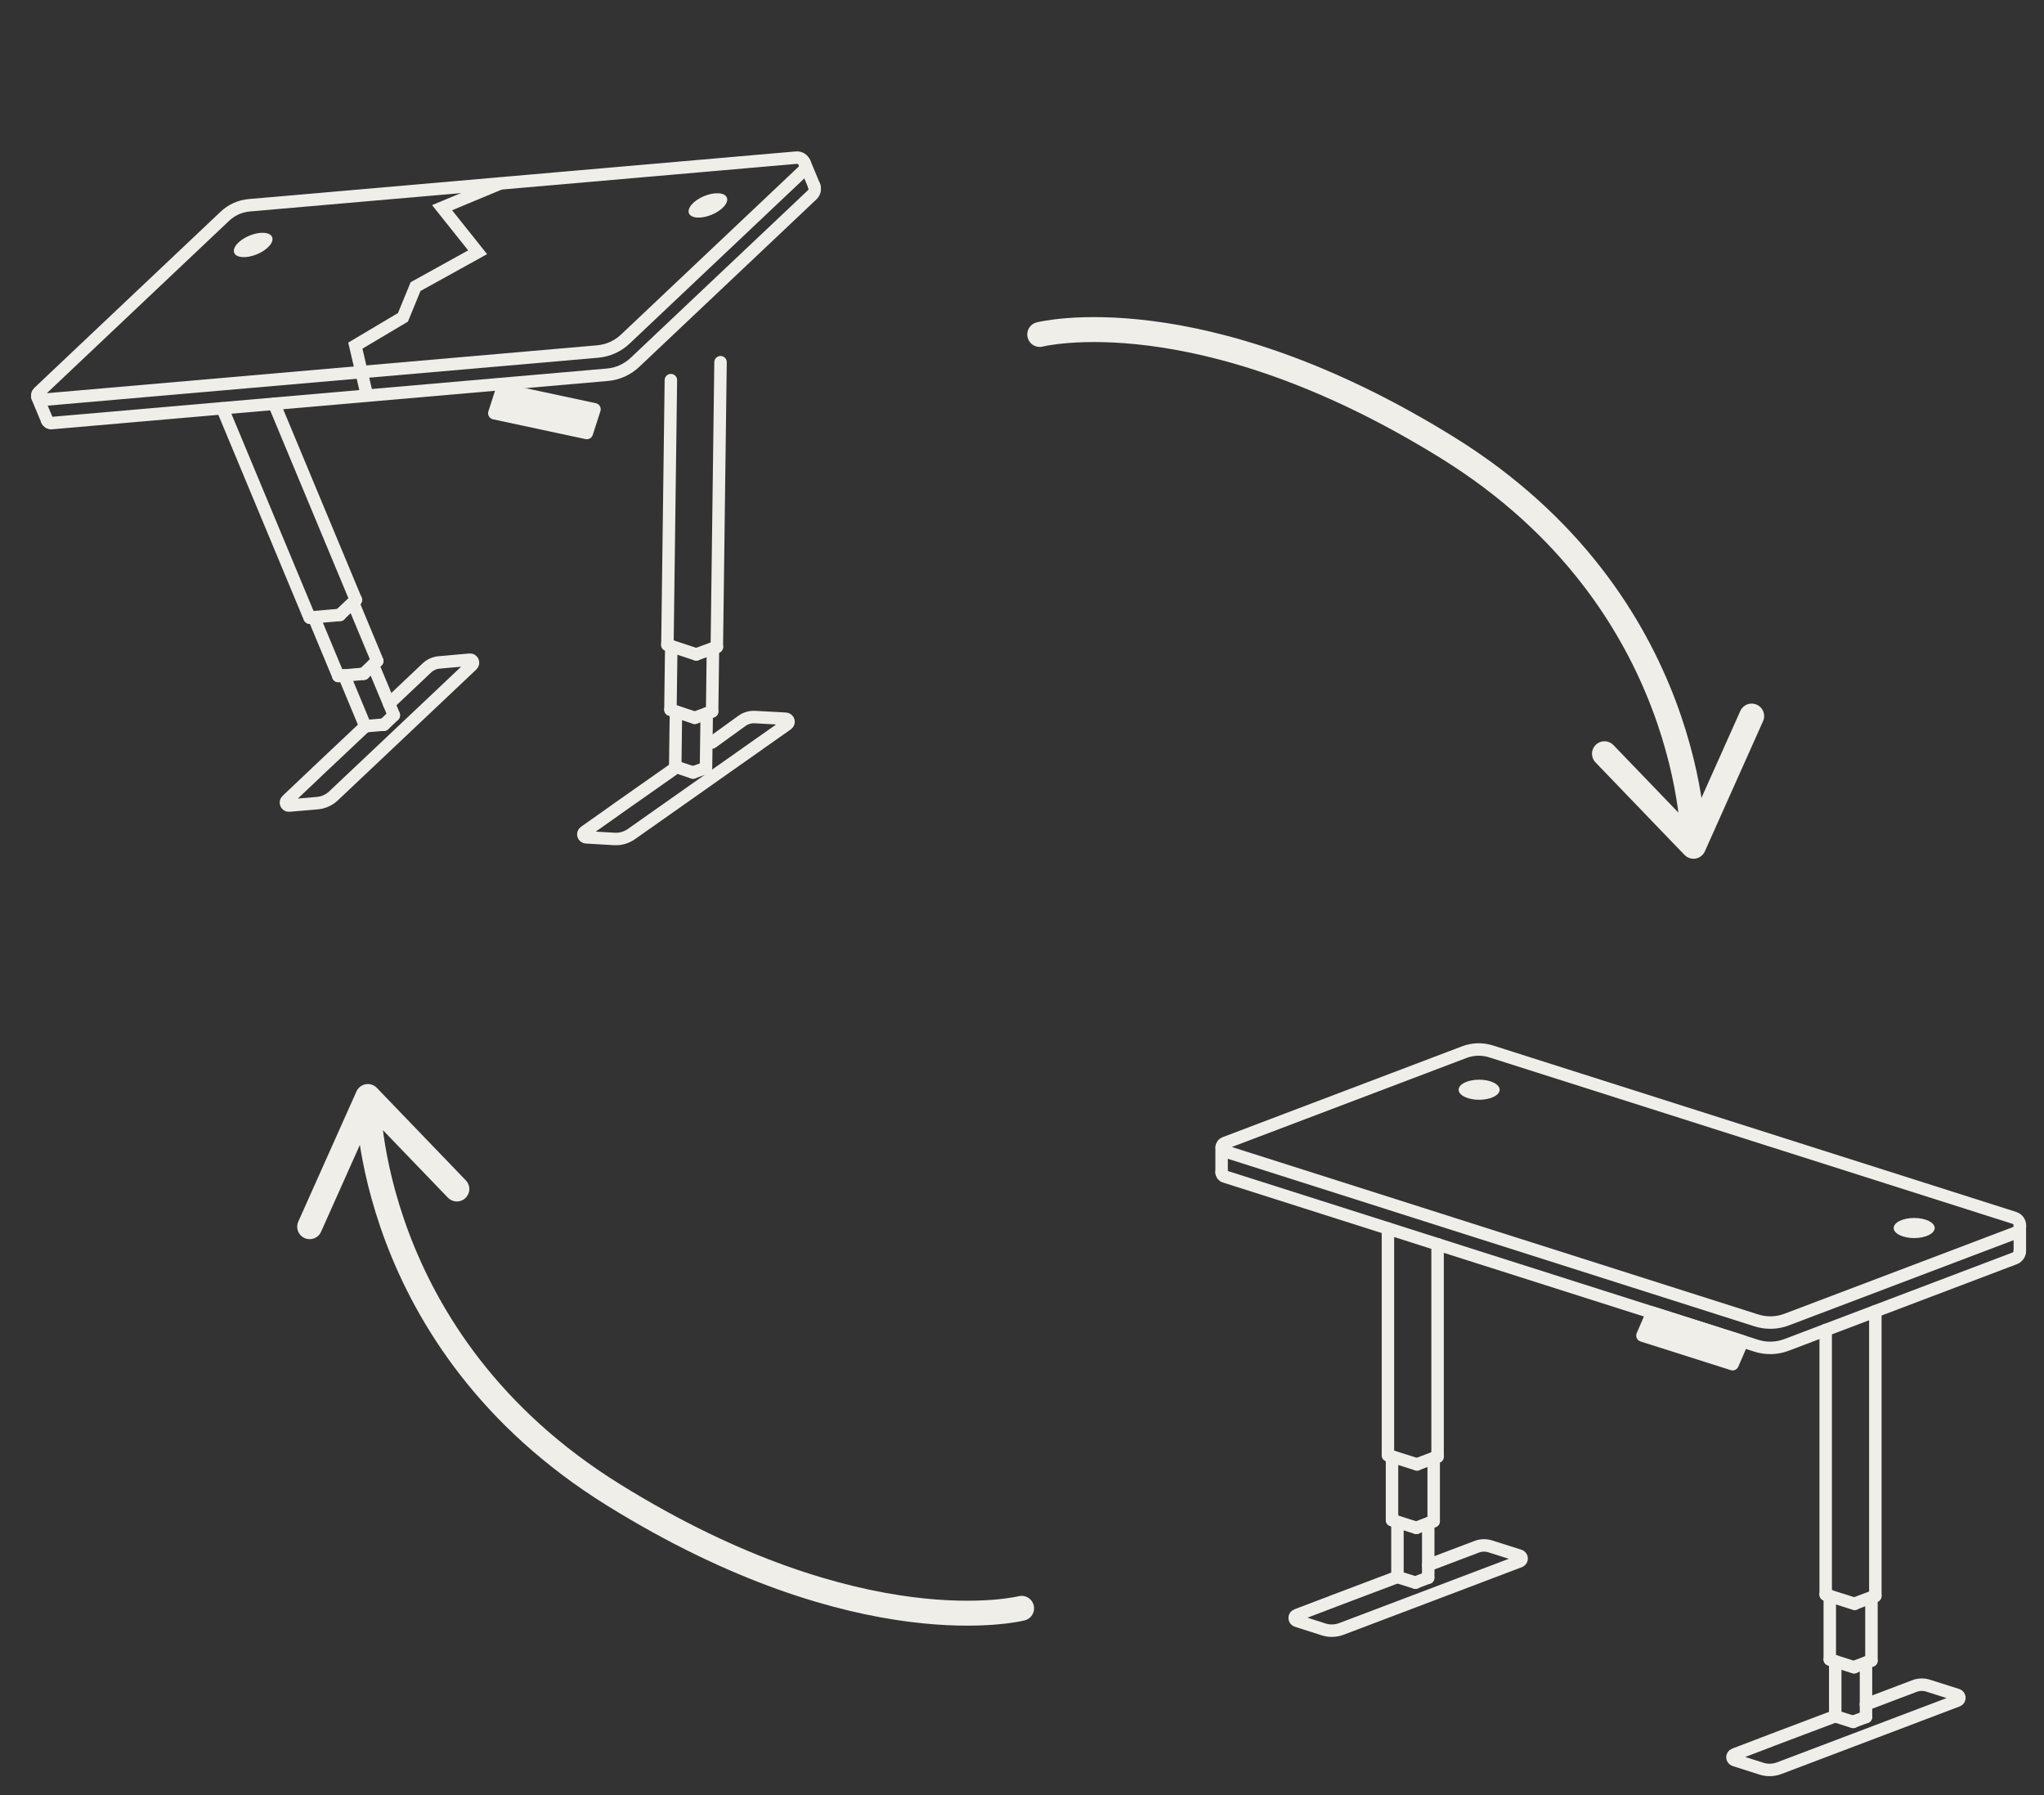 <svg width="82" height="72" viewBox="0 0 82 72" fill="none" xmlns="http://www.w3.org/2000/svg">
<rect x="0" y="0" width="82" height="72" fill="#333333" stroke="none"/>
<path d="M80.824 49.459L71.679 52.926C71.29 53.075 70.861 53.087 70.464 52.961L49.137 46.177C48.98 46.125 48.974 45.905 49.128 45.848L58.745 42.2C59.091 42.069 59.469 42.06 59.82 42.172C66.816 44.396 73.811 46.62 80.807 48.847C81.102 48.941 81.113 49.35 80.824 49.462V49.459Z" stroke="#EFEEE9" stroke-width="0.5" stroke-linecap="round" stroke-linejoin="round"/>
<path d="M49.008 47.024C49.008 47.093 49.048 47.164 49.131 47.19L70.46 53.977C70.855 54.102 71.284 54.091 71.673 53.942L80.818 50.474C80.958 50.42 81.03 50.3 81.03 50.174" stroke="#EFEEE9" stroke-width="0.5" stroke-linecap="round" stroke-linejoin="round"/>
<path d="M49.008 47.029V46.008" stroke="#EFEEE9" stroke-width="0.5" stroke-linecap="round" stroke-linejoin="round"/>
<path d="M81.031 50.177V49.157" stroke="#EFEEE9" stroke-width="0.5" stroke-linecap="round" stroke-linejoin="round"/>
<path d="M57.667 58.422L56.844 58.734" stroke="#EFEEE9" stroke-width="0.5" stroke-linecap="round" stroke-linejoin="round"/>
<path d="M57.292 62.779L59.245 62.038C59.419 61.973 59.608 61.967 59.785 62.024C60.177 62.147 60.569 62.273 60.96 62.396C61.069 62.43 61.075 62.582 60.966 62.624L57.081 64.097L53.813 65.335C53.585 65.42 53.336 65.429 53.104 65.355C52.744 65.24 52.381 65.126 52.021 65.009C51.912 64.974 51.909 64.823 52.015 64.783L53.465 64.231L53.536 64.203L56.057 63.251" stroke="#EFEEE9" stroke-width="0.5" stroke-linecap="round" stroke-linejoin="round"/>
<path d="M56.848 58.736L55.688 58.368" stroke="#EFEEE9" stroke-width="0.5" stroke-linecap="round" stroke-linejoin="round"/>
<path d="M55.68 58.371V49.274" stroke="#EFEEE9" stroke-width="0.5" stroke-linecap="round" stroke-linejoin="round"/>
<path d="M57.672 58.429V49.907" stroke="#EFEEE9" stroke-width="0.5" stroke-linecap="round" stroke-linejoin="round"/>
<path d="M57.509 61.016L56.82 61.279" stroke="#EFEEE9" stroke-width="0.5" stroke-linecap="round" stroke-linejoin="round"/>
<path d="M56.822 61.281L55.844 60.969" stroke="#EFEEE9" stroke-width="0.5" stroke-linecap="round" stroke-linejoin="round"/>
<path d="M55.844 60.97V58.422" stroke="#EFEEE9" stroke-width="0.5" stroke-linecap="round" stroke-linejoin="round"/>
<path d="M57.516 61.015V58.485" stroke="#EFEEE9" stroke-width="0.5" stroke-linecap="round" stroke-linejoin="round"/>
<path d="M57.29 63.282L56.781 63.476" stroke="#EFEEE9" stroke-width="0.5" stroke-linecap="round" stroke-linejoin="round"/>
<path d="M56.786 63.479L56.062 63.251" stroke="#EFEEE9" stroke-width="0.5" stroke-linecap="round" stroke-linejoin="round"/>
<path d="M56.062 61.047V63.006V63.254" stroke="#EFEEE9" stroke-width="0.5" stroke-linecap="round" stroke-linejoin="round"/>
<path d="M57.297 61.102V62.532V63.283" stroke="#EFEEE9" stroke-width="0.5" stroke-linecap="round" stroke-linejoin="round"/>
<path d="M75.23 64.008L74.406 64.32" stroke="#EFEEE9" stroke-width="0.5" stroke-linecap="round" stroke-linejoin="round"/>
<path d="M74.855 68.365L76.808 67.624C76.982 67.559 77.171 67.553 77.348 67.61C77.74 67.733 78.131 67.859 78.523 67.982C78.632 68.016 78.637 68.168 78.529 68.21L74.643 69.683L71.376 70.921C71.147 71.006 70.898 71.015 70.667 70.941C70.307 70.826 69.944 70.712 69.583 70.595C69.475 70.56 69.472 70.409 69.578 70.369L71.027 69.817L71.099 69.788L73.62 68.837" stroke="#EFEEE9" stroke-width="0.5" stroke-linecap="round" stroke-linejoin="round"/>
<path d="M74.406 64.33L73.242 63.961" stroke="#EFEEE9" stroke-width="0.5" stroke-linecap="round" stroke-linejoin="round"/>
<path d="M73.242 63.956V53.344" stroke="#EFEEE9" stroke-width="0.5" stroke-linecap="round" stroke-linejoin="round"/>
<path d="M75.234 64.015V52.594" stroke="#EFEEE9" stroke-width="0.5" stroke-linecap="round" stroke-linejoin="round"/>
<path d="M75.075 66.602L74.383 66.865" stroke="#EFEEE9" stroke-width="0.5" stroke-linecap="round" stroke-linejoin="round"/>
<path d="M74.381 66.875L73.406 66.563" stroke="#EFEEE9" stroke-width="0.5" stroke-linecap="round" stroke-linejoin="round"/>
<path d="M73.406 66.555V64.008" stroke="#EFEEE9" stroke-width="0.5" stroke-linecap="round" stroke-linejoin="round"/>
<path d="M75.078 66.609V64.079" stroke="#EFEEE9" stroke-width="0.5" stroke-linecap="round" stroke-linejoin="round"/>
<path d="M74.856 68.868L74.344 69.059" stroke="#EFEEE9" stroke-width="0.5" stroke-linecap="round" stroke-linejoin="round"/>
<path d="M74.345 69.065L73.625 68.836" stroke="#EFEEE9" stroke-width="0.5" stroke-linecap="round" stroke-linejoin="round"/>
<path d="M73.625 66.633V68.592V68.84" stroke="#EFEEE9" stroke-width="0.5" stroke-linecap="round" stroke-linejoin="round"/>
<path d="M74.859 66.688V68.117V68.869" stroke="#EFEEE9" stroke-width="0.5" stroke-linecap="round" stroke-linejoin="round"/>
<path d="M59.339 44.111C59.794 44.111 60.162 43.931 60.162 43.708C60.162 43.486 59.794 43.305 59.339 43.305C58.884 43.305 58.516 43.486 58.516 43.708C58.516 43.931 58.884 44.111 59.339 44.111Z" fill="#EFEEE9"/>
<path d="M76.792 49.658C77.247 49.658 77.615 49.478 77.615 49.255C77.615 49.032 77.247 48.852 76.792 48.852C76.337 48.852 75.969 49.032 75.969 49.255C75.969 49.478 76.337 49.658 76.792 49.658Z" fill="#EFEEE9"/>
<path d="M69.904 53.798L69.507 54.716L65.891 53.567L66.288 52.649L69.904 53.798Z" fill="#EFEEE9" stroke="#EFEEE9" stroke-width="0.5" stroke-linecap="round" stroke-linejoin="round"/>
<path d="M32.194 6.882L25.086 13.6C24.784 13.887 24.393 14.062 23.978 14.099L1.682 16.039C1.517 16.052 1.427 15.851 1.548 15.739L9.022 8.673C9.291 8.418 9.636 8.265 10.003 8.233C17.316 7.596 24.629 6.958 31.943 6.323C32.251 6.297 32.419 6.67 32.196 6.884L32.194 6.882Z" stroke="#EFEEE9" stroke-width="0.5" stroke-linecap="round" stroke-linejoin="round"/>
<path d="M14.69 15.724L14.255 13.863L16.165 12.728L16.672 11.495L19.161 10.118L17.735 8.33L20.055 7.363" stroke="#EFEEE9" stroke-width="0.5" stroke-linecap="round"/>
<path d="M1.891 16.864C1.917 16.927 1.981 16.978 2.068 16.97L24.367 15.031C24.78 14.995 25.171 14.82 25.473 14.533L32.581 7.815C32.69 7.711 32.709 7.573 32.661 7.456" stroke="#EFEEE9" stroke-width="0.5" stroke-linecap="round" stroke-linejoin="round"/>
<path d="M1.893 16.868L1.5 15.926" stroke="#EFEEE9" stroke-width="0.5" stroke-linecap="round" stroke-linejoin="round"/>
<path d="M32.666 7.462L32.273 6.52" stroke="#EFEEE9" stroke-width="0.5" stroke-linecap="round" stroke-linejoin="round"/>
<path d="M14.276 24.055L13.636 24.659" stroke="#EFEEE9" stroke-width="0.5" stroke-linecap="round" stroke-linejoin="round"/>
<path d="M15.608 28.225L17.125 26.79C17.261 26.663 17.433 26.585 17.619 26.569C18.028 26.532 18.438 26.498 18.846 26.46C18.96 26.45 19.023 26.588 18.939 26.669L15.919 29.523L13.379 31.922C13.201 32.089 12.975 32.193 12.732 32.213C12.356 32.246 11.977 32.28 11.599 32.31C11.486 32.321 11.425 32.182 11.507 32.104L12.633 31.038L12.688 30.984L14.649 29.135" stroke="#EFEEE9" stroke-width="0.5" stroke-linecap="round" stroke-linejoin="round"/>
<path d="M13.643 24.664L12.43 24.77" stroke="#EFEEE9" stroke-width="0.5" stroke-linecap="round" stroke-linejoin="round"/>
<path d="M12.421 24.776L8.922 16.379" stroke="#EFEEE9" stroke-width="0.5" stroke-linecap="round" stroke-linejoin="round"/>
<path d="M14.278 24.066L11 16.2" stroke="#EFEEE9" stroke-width="0.5" stroke-linecap="round" stroke-linejoin="round"/>
<path d="M15.128 26.513L14.593 27.021" stroke="#EFEEE9" stroke-width="0.5" stroke-linecap="round" stroke-linejoin="round"/>
<path d="M14.593 27.025L13.57 27.114" stroke="#EFEEE9" stroke-width="0.5" stroke-linecap="round" stroke-linejoin="round"/>
<path d="M13.573 27.113L12.594 24.762" stroke="#EFEEE9" stroke-width="0.5" stroke-linecap="round" stroke-linejoin="round"/>
<path d="M15.137 26.512L14.164 24.176" stroke="#EFEEE9" stroke-width="0.5" stroke-linecap="round" stroke-linejoin="round"/>
<path d="M15.798 28.692L15.403 29.067" stroke="#EFEEE9" stroke-width="0.5" stroke-linecap="round" stroke-linejoin="round"/>
<path d="M15.404 29.062L14.648 29.129" stroke="#EFEEE9" stroke-width="0.5" stroke-linecap="round" stroke-linejoin="round"/>
<path d="M13.805 27.09L14.558 28.898L14.653 29.128" stroke="#EFEEE9" stroke-width="0.5" stroke-linecap="round" stroke-linejoin="round"/>
<path d="M14.961 26.669L15.511 27.988L15.8 28.682" stroke="#EFEEE9" stroke-width="0.5" stroke-linecap="round" stroke-linejoin="round"/>
<path d="M28.761 25.945L27.933 26.246" stroke="#EFEEE9" stroke-width="0.5" stroke-linecap="round" stroke-linejoin="round"/>
<path d="M28.565 29.781L29.771 28.909C29.923 28.802 30.105 28.75 30.29 28.761C30.7 28.783 31.111 28.807 31.521 28.828C31.635 28.835 31.678 28.98 31.583 29.049L28.187 31.442L25.33 33.454C25.13 33.594 24.891 33.664 24.648 33.65C24.271 33.629 23.891 33.608 23.513 33.584C23.399 33.578 23.359 33.432 23.451 33.367L24.718 32.472L24.78 32.426L26.985 30.877" stroke="#EFEEE9" stroke-width="0.5" stroke-linecap="round" stroke-linejoin="round"/>
<path d="M27.932 26.248L26.773 25.864" stroke="#EFEEE9" stroke-width="0.5" stroke-linecap="round" stroke-linejoin="round"/>
<path d="M26.775 25.858L26.914 15.247" stroke="#EFEEE9" stroke-width="0.5" stroke-linecap="round" stroke-linejoin="round"/>
<path d="M28.757 25.948L28.906 14.528" stroke="#EFEEE9" stroke-width="0.5" stroke-linecap="round" stroke-linejoin="round"/>
<path d="M28.567 28.537L27.872 28.791" stroke="#EFEEE9" stroke-width="0.5" stroke-linecap="round" stroke-linejoin="round"/>
<path d="M27.869 28.79L26.898 28.465" stroke="#EFEEE9" stroke-width="0.5" stroke-linecap="round" stroke-linejoin="round"/>
<path d="M26.896 28.465L26.93 25.919" stroke="#EFEEE9" stroke-width="0.5" stroke-linecap="round" stroke-linejoin="round"/>
<path d="M28.569 28.534L28.602 26.004" stroke="#EFEEE9" stroke-width="0.5" stroke-linecap="round" stroke-linejoin="round"/>
<path d="M28.316 30.8L27.802 30.985" stroke="#EFEEE9" stroke-width="0.5" stroke-linecap="round" stroke-linejoin="round"/>
<path d="M27.803 30.985L27.086 30.747" stroke="#EFEEE9" stroke-width="0.5" stroke-linecap="round" stroke-linejoin="round"/>
<path d="M27.117 28.544L27.092 30.502L27.088 30.75" stroke="#EFEEE9" stroke-width="0.5" stroke-linecap="round" stroke-linejoin="round"/>
<path d="M28.352 28.614L28.333 30.043L28.323 30.795" stroke="#EFEEE9" stroke-width="0.5" stroke-linecap="round" stroke-linejoin="round"/>
<path d="M10.312 10.197C10.732 10.023 11.003 9.714 10.917 9.509C10.832 9.303 10.422 9.278 10.002 9.453C9.582 9.628 9.312 9.937 9.397 10.142C9.483 10.348 9.893 10.372 10.312 10.197Z" fill="#EFEEE9"/>
<path d="M28.554 8.612C28.974 8.437 29.245 8.128 29.159 7.923C29.074 7.717 28.664 7.693 28.244 7.867C27.825 8.042 27.554 8.351 27.639 8.556C27.725 8.762 28.135 8.786 28.554 8.612Z" fill="#EFEEE9"/>
<path d="M23.849 16.416L23.542 17.367L19.831 16.574L20.138 15.622L23.849 16.416Z" fill="#EFEEE9" stroke="#EFEEE9" stroke-width="0.5" stroke-linecap="round" stroke-linejoin="round"/>
<path d="M41.711 13.415C41.711 13.415 48.109 11.779 58.081 17.963C68.054 24.148 67.938 33.943 67.938 33.943M67.938 33.943L64.367 30.232M67.938 33.943L70.273 28.721" stroke="#EFEEE9" stroke-linecap="round"/>
<path d="M40.984 64.508C40.984 64.508 34.586 66.144 24.614 59.959C14.642 53.775 14.757 43.98 14.757 43.98M14.757 43.98L18.328 47.69M14.757 43.98L12.423 49.202" stroke="#EFEEE9" stroke-linecap="round"/>
</svg>
